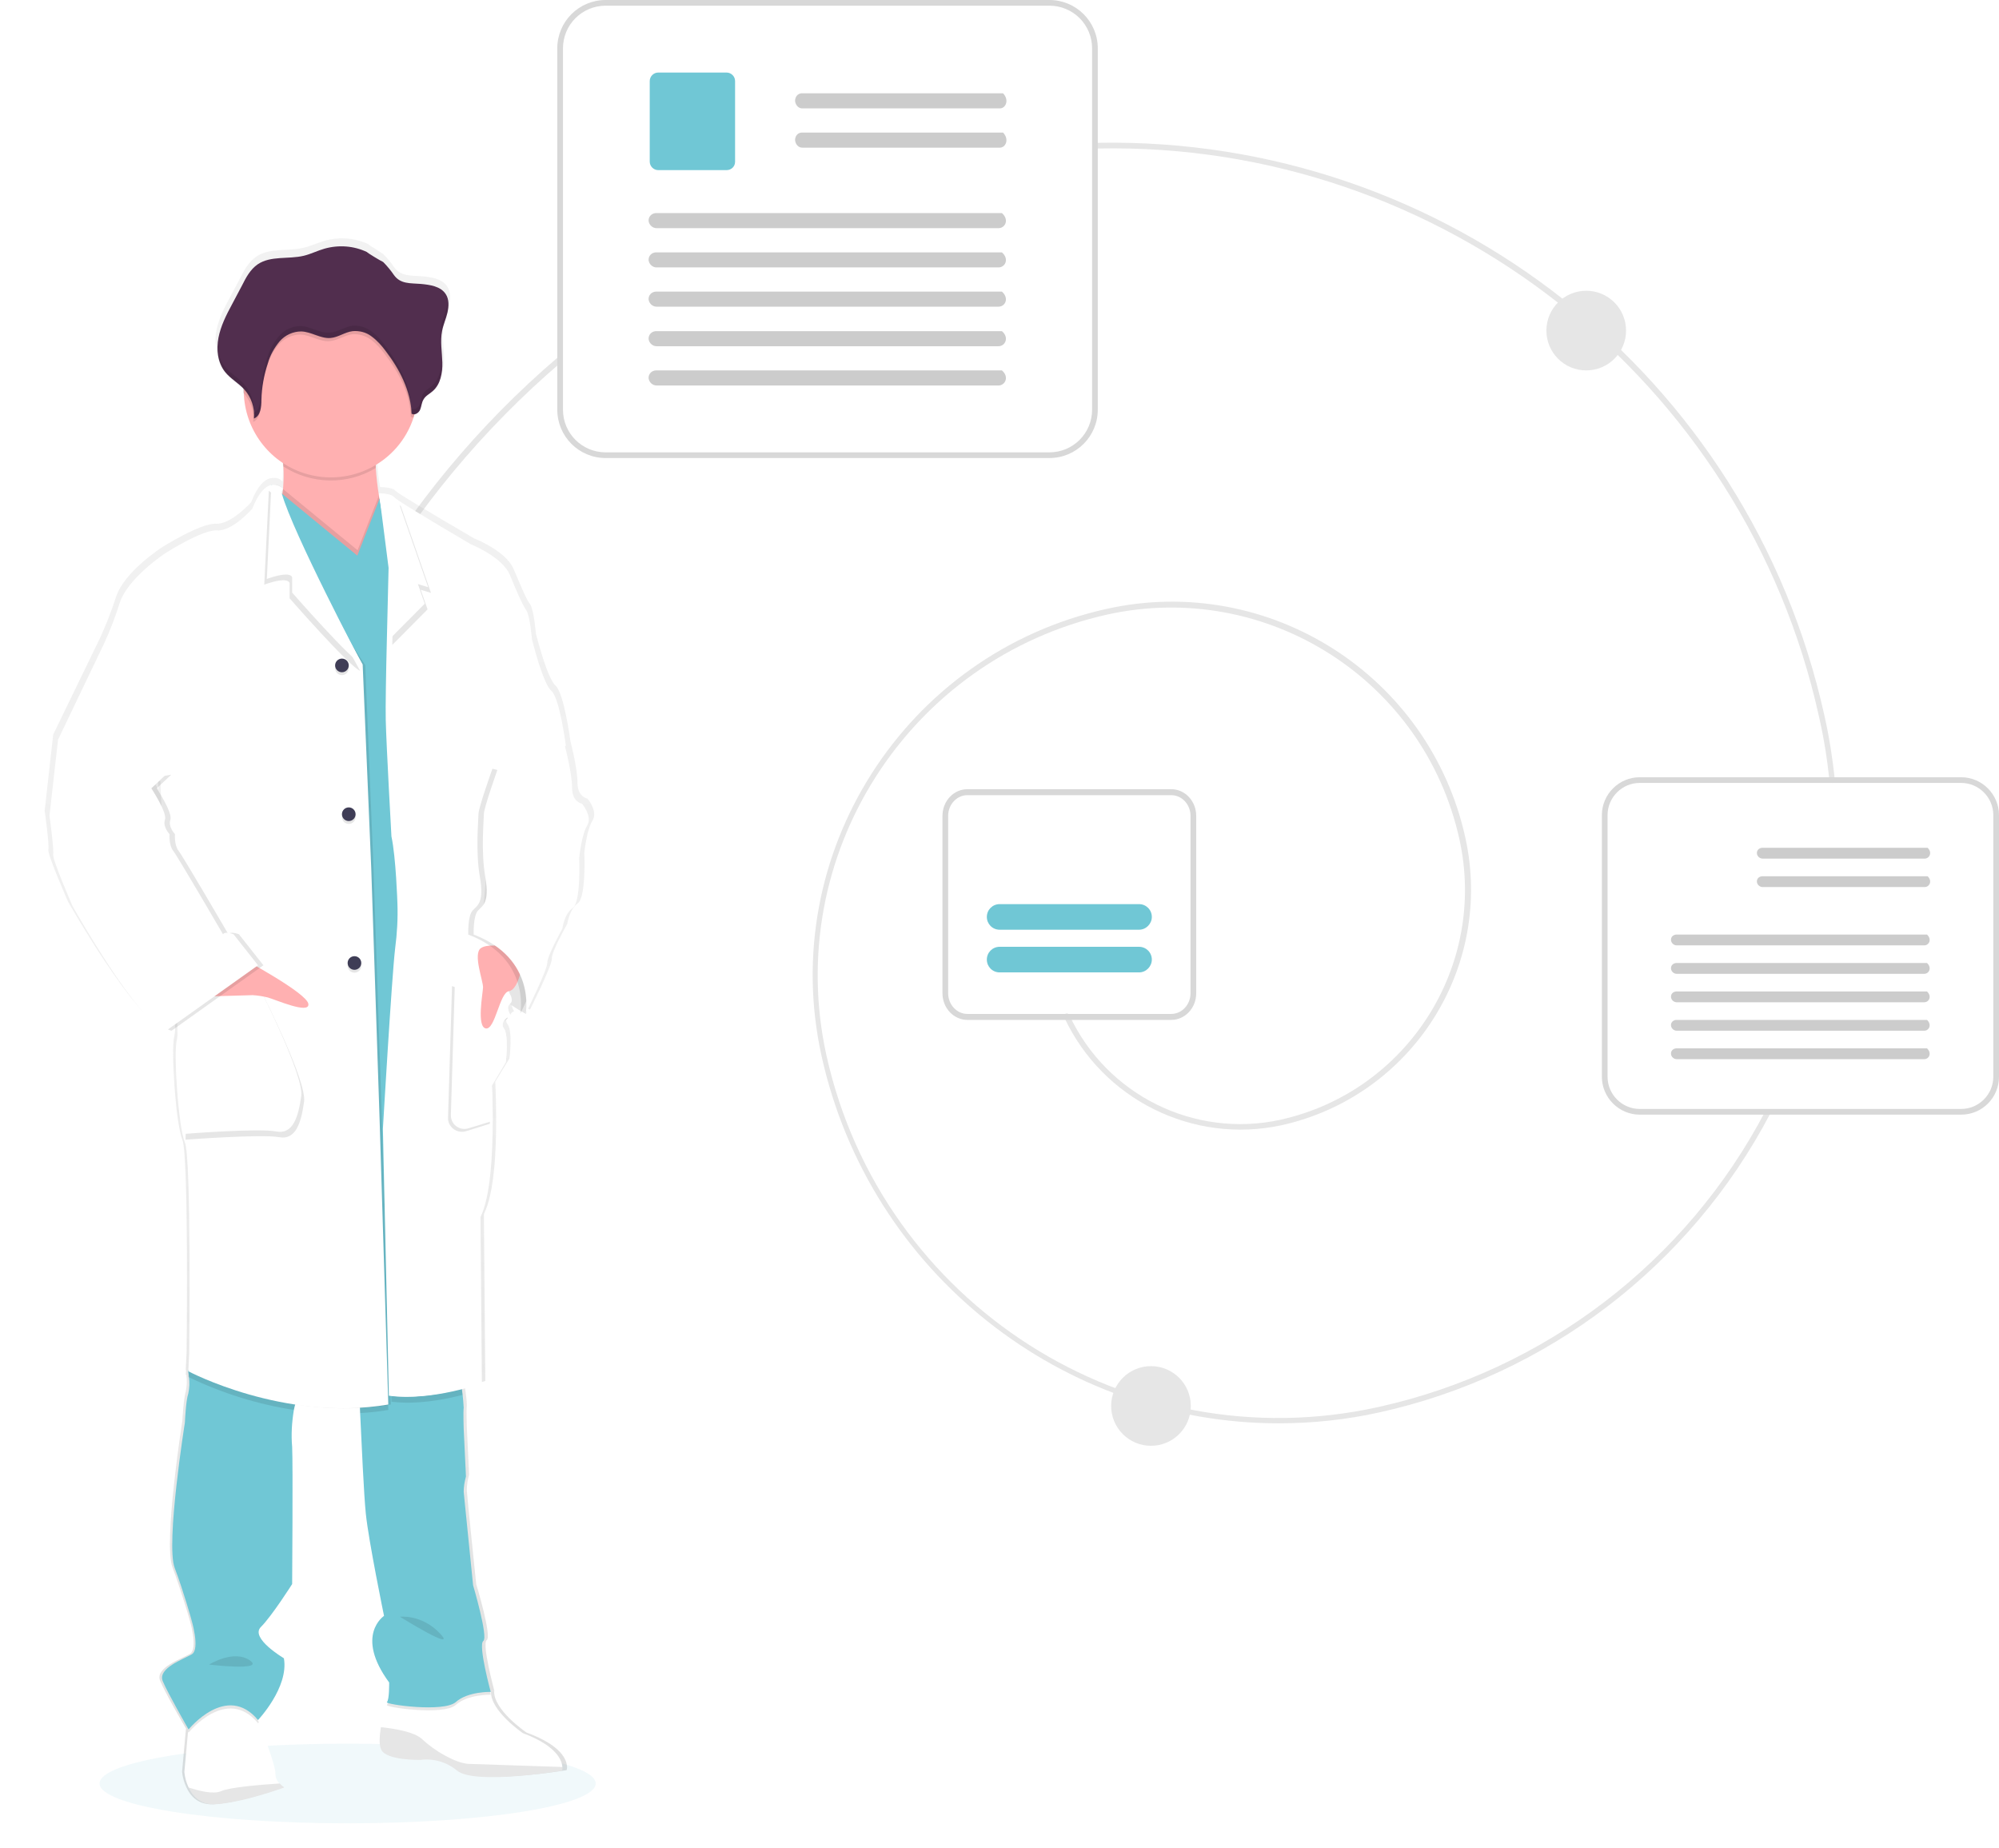 <svg xmlns="http://www.w3.org/2000/svg" xmlns:xlink="http://www.w3.org/1999/xlink" id="Livello_1" x="0px" y="0px" viewBox="0 0 702.7 649.5" style="enable-background:new 0 0 702.7 649.5;" xml:space="preserve"><style type="text/css">	.st0{fill:#E6E6E6;}	.st1{fill:#D8D8D8;}	.st2{fill:#CCCCCC;}	.st3{fill:#70C7D5;}	.st4{opacity:0.1;fill:#70C7D5;enable-background:new    ;}	.st5{fill:url(#SVGID_1_);}	.st6{fill:#FFFFFF;}	.st7{opacity:0.1;enable-background:new    ;}	.st8{fill:#FFB0B1;}	.st9{fill:#3F3D56;}	.st10{fill:#512E4E;}	.st11{opacity:0.1;}</style><path class="st0" d="M449.5,500.3c-75.5,0-143.7-52.4-160.7-129.1c-15.7-71,29.3-141.5,100.3-157.2c57-12.6,113.4,23.4,126,80.4  c0,0,0,0,0,0c10.1,45.7-18.8,90.9-64.5,101.1c-31.2,6.8-63-9-76.5-37.9c-0.2-0.5,0-1.1,0.5-1.3c0.5-0.2,1.1,0,1.3,0.5c0,0,0,0,0,0  c13.1,28.1,43.9,43.4,74.2,36.8c44.6-9.9,72.8-54.1,62.9-98.7c-12.4-55.9-67.7-91.2-123.7-78.9c-70,15.6-114.2,84.8-98.8,154.9  c19.4,87.5,106.3,143,193.9,123.7c58.5-12.9,108.4-51,136.2-104.1c0.3-0.5,0.9-0.7,1.3-0.4c0.5,0.3,0.7,0.9,0.4,1.3c0,0,0,0,0,0  c-28.1,53.6-78.5,92.1-137.6,105.1C473.4,499,461.4,500.3,449.5,500.3z"></path><path class="st0" d="M644.1,275.2c-0.5,0-0.9-0.4-1-0.9c-0.8-7.6-2-15.1-3.7-22.5C613.3,133.7,506.7,49.7,385.9,52.2  c-0.6,0-1-0.4-1-1c0-0.6,0.4-1,1-1c122.2-2.3,229,81.9,255.4,201.2c1.7,7.5,2.9,15.1,3.7,22.7c0.1,0.5-0.3,1-0.9,1.1h0  C644.1,275.2,644.1,275.2,644.1,275.2z"></path><path class="st0" d="M197.5,125.7c-0.4-0.4-1-0.5-1.4-0.1c-56.2,48-92.9,113-106.4,183.1c0.7-0.3,1.4-0.4,2.1-0.3  c13.5-69.4,50-133.7,105.6-181.2c0,0,0,0,0,0C197.8,126.8,197.9,126.1,197.5,125.7z"></path><path class="st1" d="M368.9,161h-156c-9.4,0-17-7.6-17-17V17c0-9.4,7.6-17,17-17h156c9.4,0,17,7.6,17,17v127  C385.9,153.4,378.3,161,368.9,161z M212.9,2c-8.3,0-15,6.7-15,15v127c0,8.3,6.7,15,15,15h156c8.3,0,15-6.7,15-15V17  c0-8.3-6.7-15-15-15H212.9z"></path><path id="b42f7784-d7aa-4130-a713-c57f7e285794-5143" class="st2" d="M351.5,38.1H282c-1.3,0-2.3-1.1-2.5-2.5  c-0.1-1.5,0.9-2.7,2.2-2.8c0,0,0.1,0,0.1,0h70.8C354.9,35.2,353.5,38.1,351.5,38.1L351.5,38.1z"></path><path id="fef78de7-8139-4292-a735-dfc1826a946d-5144" class="st2" d="M351.5,51.9H282c-1.3,0-2.3-1.1-2.5-2.5  c-0.1-1.5,0.9-2.7,2.2-2.8c0,0,0.1,0,0.1,0h70.8C354.9,49,353.5,51.9,351.5,51.9L351.5,51.9z"></path><path id="bc3a1040-a005-4464-8914-0d26e9886da7-5145" class="st3" d="M255.4,59.8h-24c-1.6,0-3-1.3-3-3V28.5c0-1.6,1.3-3,3-3h24  c1.6,0,3,1.3,3,3v28.4C258.4,58.5,257.1,59.8,255.4,59.8z"></path><path id="ef5725be-974e-4818-8827-9633ad97864d-5146" class="st2" d="M351,80.2H230.8c-1.4,0-2.6-1.1-2.8-2.5  c-0.1-1.5,1-2.7,2.5-2.8c0,0,0.1,0,0.1,0h121.6C354.9,77.3,353.3,80.2,351,80.2L351,80.2z"></path><path id="b6ceb078-02d4-45e5-a259-b4aa725e8656-5147" class="st2" d="M351,94H230.8c-1.4,0-2.6-1.1-2.8-2.5c-0.1-1.5,1-2.7,2.5-2.8  c0,0,0.1,0,0.1,0h121.6C354.9,91.1,353.3,94,351,94L351,94z"></path><path id="b70683a0-764f-4858-8fd1-ac4cf933a79b-5148" class="st2" d="M351,107.8H230.8c-1.4,0-2.6-1.1-2.8-2.5  c-0.1-1.5,1-2.7,2.5-2.8c0,0,0.1,0,0.1,0h121.6C354.9,104.9,353.3,107.8,351,107.8L351,107.8z"></path><path id="ff94e3a1-018f-4284-9dff-97f10413b838-5149" class="st2" d="M351,121.7H230.8c-1.4,0-2.6-1.1-2.8-2.5  c-0.1-1.5,1-2.7,2.5-2.8c0,0,0.1,0,0.1,0h121.6C354.9,118.7,353.3,121.7,351,121.7L351,121.7z"></path><path id="a482e522-b4bb-4a24-a9c3-635a0ec9eabe-5150" class="st2" d="M351,135.5H230.8c-1.4,0-2.6-1.1-2.8-2.5  c-0.1-1.5,1-2.7,2.5-2.8c0,0,0.1,0,0.1,0h121.6C354.9,132.5,353.3,135.5,351,135.5L351,135.5z"></path><path class="st1" d="M689.4,391.8h-113c-7.3,0-13.3-6-13.3-13.3v-92c0-7.3,6-13.3,13.3-13.3h113c7.3,0,13.3,6,13.3,13.3v92  C702.7,385.8,696.8,391.8,689.4,391.8z M576.4,275.2c-6.2,0-11.3,5.1-11.3,11.3v92c0,6.2,5.1,11.3,11.3,11.3h113  c6.2,0,11.3-5.1,11.3-11.3v-92c0-6.2-5.1-11.3-11.3-11.3L576.4,275.2z"></path><path id="e7b4c438-63a5-4348-a2ea-6daf9e8a2e2f-5151" class="st2" d="M676.6,301.8h-57c-1,0-1.9-0.8-2-1.8c-0.1-1.1,0.7-1.9,1.8-2  c0,0,0.1,0,0.1,0h58.1C679.4,299.7,678.2,301.8,676.6,301.8L676.6,301.8z"></path><path id="a00103cd-61d1-44c3-b135-68efb90ff9bc-5152" class="st2" d="M676.6,311.8h-57c-1,0-1.9-0.8-2-1.8c-0.1-1.1,0.7-1.9,1.8-2  c0,0,0.1,0,0.1,0h58.1C679.4,309.7,678.2,311.8,676.6,311.8L676.6,311.8z"></path><path id="f5a14ccf-41cd-4d0f-84ee-cd82fbc8c163-5154" class="st2" d="M676.4,332.3h-87c-1,0-1.9-0.8-2-1.8c-0.1-1.1,0.7-1.9,1.8-2  c0,0,0.1,0,0.1,0h88.1C679.2,330.2,678.1,332.3,676.4,332.3L676.4,332.3z"></path><path id="a4da95c7-64c3-4299-a88e-05bfbb3353e0-5155" class="st2" d="M676.4,342.3h-87c-1,0-1.9-0.8-2-1.8c-0.1-1.1,0.7-1.9,1.8-2  c0,0,0.1,0,0.1,0h88.1C679.2,340.2,678.1,342.3,676.4,342.3L676.4,342.3z"></path><path id="af1ad797-b30d-429c-a4be-fed0ef064171-5156" class="st2" d="M676.4,352.3h-87c-1,0-1.9-0.8-2-1.8c-0.1-1.1,0.7-1.9,1.8-2  c0,0,0.1,0,0.1,0h88.1C679.2,350.2,678.1,352.3,676.4,352.3L676.4,352.3z"></path><path id="b13c38b9-0b26-4a00-b050-dd9bdfa2db99-5157" class="st2" d="M676.4,362.3h-87c-1,0-1.9-0.8-2-1.8c-0.1-1.1,0.7-1.9,1.8-2  c0,0,0.1,0,0.1,0h88.1C679.2,360.2,678.1,362.3,676.4,362.3L676.4,362.3z"></path><path id="ed4b3cd1-8212-4136-9638-47564b0bc4c1-5158" class="st2" d="M676.4,372.3h-87c-1,0-1.9-0.8-2-1.8c-0.1-1.1,0.7-1.9,1.8-2  c0,0,0.1,0,0.1,0h88.1C679.2,370.2,678.1,372.3,676.4,372.3L676.4,372.3z"></path><path class="st1" d="M411.7,358.5h-71.6c-4.9,0-8.8-4.2-8.8-9.4v-62.3c0-5.2,3.9-9.4,8.8-9.4h71.6c4.9,0,8.8,4.2,8.8,9.4v62.3  C420.5,354.3,416.6,358.5,411.7,358.5z M340.1,279.5c-3.8,0-6.8,3.3-6.8,7.3v62.3c0,4,3,7.3,6.8,7.3h71.6c3.8,0,6.8-3.3,6.8-7.3  v-62.3c0-4-3-7.3-6.8-7.3H340.1z"></path><path class="st3" d="M400.4,326.8h-49c-2.5,0-4.5-2-4.5-4.5s2-4.5,4.5-4.5h49c2.5,0,4.5,2,4.5,4.5  C404.9,324.7,402.9,326.8,400.4,326.8z"></path><path class="st3" d="M400.4,341.8h-49c-2.5,0-4.5-2-4.5-4.5s2-4.5,4.5-4.5h49c2.5,0,4.5,2,4.5,4.5  C404.9,339.7,402.9,341.8,400.4,341.8z"></path><circle class="st0" cx="112.6" cy="239.2" r="14"></circle><circle class="st0" cx="557.6" cy="116.2" r="14"></circle><circle class="st0" cx="404.6" cy="494.2" r="14"></circle><g>	<ellipse class="st4" cx="122.2" cy="626.9" rx="87.2" ry="14"></ellipse>			<linearGradient id="SVGID_1_" gradientUnits="userSpaceOnUse" x1="159.561" y1="-42.954" x2="159.561" y2="507.515" gradientTransform="matrix(1 0 0 -1 -47.24 591.26)">		<stop offset="0" style="stop-color:#808080;stop-opacity:0.25"></stop>		<stop offset="0.54" style="stop-color:#808080;stop-opacity:0.12"></stop>		<stop offset="1" style="stop-color:#808080;stop-opacity:0.1"></stop>	</linearGradient>	<path class="st5" d="M206.5,280.7c0,0-3.5-0.5-3.5-5.6c0-5.1-2.5-14.7-2.5-14.7l0,0c0,0-2.2-16.7-5.2-19.4   c-3-2.6-6.9-18.2-6.9-18.2s-0.7-8.4-2-10.3c-1.4-1.8-3.2-6.3-5.9-12.6c-2.7-6.3-13.9-10.7-13.9-10.7s-20.3-11.8-26.1-15.6l0,0   c-0.5-0.3-1-0.7-1.5-1.1c-1-1.3-5.4-1.3-5.4-1.3c-0.5-2.9-0.9-6.2-1-9.2c0-0.3,0-0.6,0-1c6.4-3.8,11.2-9.8,13.6-16.8   c0.1-0.3,0.2-0.7,0.3-1c0.8-0.3,1.4-0.8,1.7-1.6c0.5-1.2,0.5-2.5,1.2-3.6c0.8-1.3,2.2-2,3.3-2.9c2.8-2.4,3.6-6.5,3.4-10.2   c-0.1-3-0.6-6-0.4-9l0.1-0.8c0.1-0.4,0.1-0.9,0.2-1.3c0.4-2.2,1.4-4.3,1.9-6.5c0.5-2.2,0.6-4.7-0.7-6.6c-1.8-2.8-5.7-3.3-9-3.6   c-3.8-0.3-7.2,0.1-9.6-3.1c-1.1-1.7-2.4-3.2-3.8-4.6c-0.5-0.5-5.4-3.4-5.4-3.6c-4.7-2.2-10.1-2.6-15.2-1.2   c-2.5,0.7-4.9,1.9-7.5,2.5c-5.5,1.3-11.9-0.1-16.6,3.1c-2.6,1.8-4.2,4.6-5.6,7.4c-1.2,2.3-2.4,4.6-3.6,6.8c-2,3.7-4,7.6-4.8,11.7   c-0.2,0.9-0.3,1.8-0.3,2.7l0,0v0c0,0.3,0,0.7,0,1v0.4c0,0.3,0,0.6,0.1,0.9c0.1,0.3,0,0.4,0.1,0.6c0,0.2,0.1,0.6,0.1,0.9   c0.1,0.3,0.2,0.8,0.3,1.2c0,0.2,0.1,0.3,0.2,0.5c0.1,0.3,0.2,0.6,0.3,0.9c0.1,0.2,0.1,0.3,0.2,0.5c0.1,0.3,0.3,0.6,0.5,0.9   c0.1,0.1,0.1,0.2,0.2,0.4c0.2,0.4,0.5,0.8,0.8,1.2c1.9,2.4,4.7,3.9,6.8,6.1c0,0.1,0,0.2,0,0.3c0,0.3,0,0.5,0,0.7   c0.2,10.1,5.4,19.5,13.9,25c0,0.3,0,0.7,0.1,1c0.2,2.7,0.1,5.3-0.1,8c-0.7-0.9-1.8-1.4-3-1.3c-0.4,0-0.8,0-1.1,0.1L95,168l0,0v0.1   c-2,0.5-4.4,2.5-6.7,8.4c0,0-7,7.9-12.4,7.6s-19,8.3-19,8.3s-13.3,8.6-16.1,17.4c-1.6,5-3.5,9.8-5.7,14.6l-16.4,33.8l0,0l-3,26.8   c0,0,1.7,11.9,1.3,13.7c-0.3,1.8,6.9,18.2,6.9,18.2s23.8,41.9,33.6,44l0.7-0.5c0.4,0.2,0.9,0.4,1.3,0.5l2-1.4   c0.1,1.6,0.1,3.2-0.2,4.7c-1.3,4.1,0.5,31.1,2.8,36.4c2.3,5.3,1.5,74.6,1.5,74.6l-0.3,6.1c0,0,0,0.2,0.1,0.5l-0.1,1.4l0.2,0.1   c0.3,1.9,0.2,3.9-0.2,5.8c-0.8,2.7-1.2,10.3-1.2,10.3s-6.7,42.8-3.5,51.4c3.2,8.6,5.9,18,5.9,18s3.4,10.7,0.2,12.6   c-3.2,1.8-12.3,4.9-10.4,9.4c1.7,4.1,8.1,15.2,9.1,16.8l-0.1,0.8L64,622.8c0.2,1.9,0.7,3.7,1.5,5.4c1.4,3.1,4.2,6.3,9.6,6   c0.9-0.1,1.9-0.2,2.9-0.3c9.7-1.3,21.7-5.7,21.7-5.7c-0.6-0.4-1.2-0.9-1.7-1.4l0,0c-1-0.9-1.5-2.2-1.5-3.6c0.1-2.6-4.7-15-5.9-18   c-0.2-0.4-0.3-0.7-0.3-0.7s11.1-11.6,9.2-21.8c0,0-12.3-7.2-8.2-11.1c4-3.9,11.2-15.2,11.2-15.2s0.3-42.2,0-48.5   c-0.3-4.4-0.1-8.8,0.6-13.1c0.1-0.7,0.3-1.3,0.5-1.9c5.6,0.8,11.2,1.3,16.9,1.3c2.1,0,4.2,0,6.3-0.1c0,0.6,0,1.2,0.1,1.9   c0.5,10.4,1.3,28.8,2,35.6c1,9.8,6.5,36.1,6.5,36.1s-10.6,6.8,1.8,23.5c0,0,0,6.1-0.8,6.9l0,0c-0.9,2.9-1.6,5.8-2.1,8.7   c-0.5,3.1-0.7,6.3,0.1,8c2,4,14.1,3.6,14.1,3.6l0,0l0.3-0.1c4.6-0.5,9.2,0.9,12.8,3.9c4.6,3.7,22,2.1,31.4,0.9   c3.7-0.5,6.2-0.9,6.2-0.9c0.1-0.4,0.2-0.9,0.1-1.3l0,0c-0.1-2.3-1.9-7.4-14.2-11.9c0,0-11.6-7.8-11.4-14.6h-0.2h-1.3   c1-0.1,1.6,0,1.6,0s-4.5-16.6-2.7-17.9c1.9-1.3-3.7-19.7-3.7-19.7s-3.2-30.8-3.3-32.9c0-1.9,0.3-3.7,0.8-5.5l-0.8-16.9   c0,0-0.2-5.6,0-7.4c0-1.6-0.2-3.2-0.4-4.7c-0.1-0.6-0.2-1.3-0.3-1.9c4.3-1.1,7.2-2.1,7.2-2.1l-0.5-58.7c3.7-7.2,4.4-22.9,4.3-34   c0-7.2-0.3-12.5-0.3-12.5l5-8.2c0,0,1.2-9.8-0.7-12c-0.8-1-0.4-2,0.2-2.8c0.3-0.3,0.7-0.5,1.1-0.8c0,0-0.1-0.1-0.1-0.2   c0.4-0.3,0.7-0.6,1.1-0.8c0,0-1.8-2.8-0.2-3.9c1.5,1,2.8,1.8,3.9,2.4c-0.1,0.7-0.1,1-0.1,1l0.4-0.9c1,0.6,1.6,0.9,1.6,0.9   s7.9-15.7,7.7-18c-0.2-2.3,5.4-12.1,5.4-12.1s0.7-5.1,3.7-7.3c3-2.1,2.3-17.7,2.3-17.7s0.8-8.1,2.9-11.4   C210.3,285.1,206.5,280.7,206.5,280.7z M55.5,273.8l0.2,3.7c-0.9-1.4-1.5-2.5-1.5-2.5L55.5,273.8z"></path>	<path class="st6" d="M186.8,348.2l-1.9,8.2c0,0-15.5-7.9-18.3-17.9c-2.8-10,4.7-13.8,4.7-13.8l14.4,6.1L186.8,348.2z"></path>	<path class="st7" d="M186.8,348.2l-1.9,8.2c0,0-15.5-7.9-18.3-17.9c-2.8-10,4.7-13.8,4.7-13.8l14.4,6.1L186.8,348.2z"></path>	<path class="st6" d="M99.9,628.3c0,0-14.3,5.3-24.2,5.9c-5.2,0.3-8-2.9-9.4-5.9c-0.8-1.7-1.3-3.5-1.5-5.4l1.3-14.2l0.7-7.6   l20.9-5.4l3,9.1l0.3,0.7c1.2,3,6,15.3,5.8,17.9c0,1.3,0.5,2.6,1.5,3.5C98.8,627.4,99.3,627.9,99.9,628.3z"></path>	<path class="st6" d="M197.7,621.1c0,0.4,0,0.9-0.1,1.3c0,0-30.6,5.1-36.9,0c-3.6-3-8.2-4.4-12.9-3.8c0,0-11.8,0.3-13.8-3.6   c-0.8-1.6-0.6-4.8-0.1-7.9c0.5-2.9,1.2-5.8,2.1-8.7l0.5-0.4l2.8-2.3l33-1h0.3c-0.2,6.7,11.2,14.5,11.2,14.5   C195.8,613.7,197.5,618.8,197.7,621.1z"></path>	<path class="st7" d="M197.7,621.1c0,0.4,0,0.9-0.1,1.3c0,0-30.6,5.1-36.9,0c-3.6-3-8.2-4.4-12.9-3.8c0,0-11.9,0.3-13.8-3.6   c-0.8-1.6-0.6-4.8-0.1-7.9c4.6,0.5,11.8,1.6,14.6,4.3c4.3,4.1,11.5,8.2,16,8.6C167.9,620.1,188.7,620.8,197.7,621.1z"></path>	<path class="st7" d="M99.9,628.3c0,0-14.3,5.3-24.2,5.9c-5.2,0.3-8-2.9-9.4-5.9c3.6,1.2,8.7,2.5,11.4,1.3   c3.1-1.4,14.3-2.3,20.6-2.7C98.8,627.4,99.3,627.9,99.9,628.3z"></path>	<path class="st8" d="M121.2,204.4c-11.8-4.6-27-19.8-23.2-26.8c0.8-1.8,1.3-3.7,1.5-5.7c0.2-2.7,0.3-5.4,0.1-8.1   c-0.3-4.4-0.8-8.8-1.6-13.1c0,0,36.9,0.8,34.7,6.3c-0.6,1.6-0.7,4.4-0.6,7.5c0.2,3.1,0.6,6.6,1.1,9.6c0.6,4.1,1.3,7.2,1.3,7.2   s-2.3,3.2-3.6,3.3C129.6,184.6,138.1,210.9,121.2,204.4z"></path>	<path class="st7" d="M91,605.4l-0.3,0.3c-11-13.3-24.4,3.3-24.4,3.3l-0.2-0.3l0.7-7.6l20.9-5.4l3,9.1L91,605.4z"></path>	<path class="st7" d="M172.5,595.7c0,0-8.1-0.2-12.3,3.6c-4.3,3.8-25,0.8-24.2,0c0.3-0.4,0.4-0.9,0.5-1.4l2.8-2.3l33-1   C172.4,595.3,172.5,595.7,172.5,595.7z"></path>	<path class="st3" d="M104.7,491c-0.6,1.5-1.1,3-1.4,4.6c-0.7,4.3-1,8.7-0.6,13c0.3,6.3,0,48.2,0,48.2s-7.1,11.2-11,15.1   c-3.9,3.9,8.1,11,8.1,11c1.8,10.2-9.1,21.7-9.1,21.7c-11-13.3-24.4,3.3-24.4,3.3s-7.2-12.5-9.1-17c-1.8-4.5,7.1-7.6,10.2-9.4   c3.1-1.8-0.2-12.5-0.2-12.5s-2.6-9.4-5.8-17.9S65,500,65,500s0.3-7.6,1.2-10.2c0.4-1.9,0.5-3.9,0.2-5.8c-0.1-0.7-0.1-1.2-0.2-1.6   c0-0.4-0.1-0.5-0.1-0.5l0.1-0.2l4.5-8.3C70.8,473.3,106.8,485.8,104.7,491z"></path>	<path class="st3" d="M172.5,594.7c0,0-8.1-0.2-12.3,3.6c-4.3,3.7-25,0.8-24.2,0c0.9-0.8,0.8-6.9,0.8-6.9   C124.6,574.8,135,568,135,568s-5.4-26.2-6.4-35.9c-0.7-6.8-1.5-25-2-35.4c-0.2-4.5-0.3-7.6-0.3-7.6l9.9-2l1.3-0.3l24-4.8   c0,0,0.7,4.5,1.1,8.1c0.2,1.6,0.3,3.1,0.4,4.7c-0.2,1.8,0,7.4,0,7.4l0.8,16.8c-0.5,1.8-0.8,3.6-0.8,5.4c0.2,2.1,3.3,32.8,3.3,32.8   s5.4,18.3,3.6,19.6C168,578.2,172.5,594.7,172.5,594.7z"></path>	<path class="st7" d="M132.7,157c-0.6,1.6-0.7,4.4-0.6,7.5c-10.1,6.1-22.7,5.8-32.6-0.6c-0.3-4.4-0.8-8.8-1.6-13.1   C97.9,150.7,134.8,151.5,132.7,157z"></path>	<path class="st8" d="M146.9,137.2c0,3.2-0.5,6.4-1.5,9.5c-5.2,16.1-22.5,24.8-38.6,19.6c-12.3-4-20.8-15.4-21.1-28.4   c0-0.3,0-0.5,0-0.7c-0.3-16.9,13.2-30.8,30.1-31.1c16.9-0.3,30.8,13.2,31.1,30.1C146.9,136.5,146.9,136.8,146.9,137.2L146.9,137.2z   "></path>	<path class="st7" d="M121.2,204.4c-11.8-4.6-27-19.8-23.2-26.8c0.8-1.8,1.3-3.7,1.5-5.7l16.2,13.3l10,8.2l7.6-19.4   c0.6,4.1,1.3,7.2,1.3,7.2s-2.3,3.2-3.6,3.3C129.6,184.6,138.1,210.9,121.2,204.4z"></path>	<polygon class="st3" points="163,263.1 149.5,489.9 131.8,491 86.3,359.5 93.7,203.4 95.3,170.4 115.6,187.1 125.6,195.3    133.4,175.4 148,188  "></polygon>	<path class="st7" d="M104.7,491c-0.6,1.5-1.1,3-1.4,4.6c-12.8-2-25.3-5.9-36.9-11.5l-0.2-0.1l0.1-1.4l0-0.8l4.5-8.3   C70.8,473.4,106.8,485.8,104.7,491z"></path>	<path class="st7" d="M136.5,495.6c-3.3,0.6-6.6,0.9-9.9,1.1c-0.2-4.5-0.3-7.6-0.3-7.6l9.9-2L136.5,495.6z"></path>	<path class="st7" d="M162.6,490.3c-6.4,1.7-16.2,3.5-25,2.4l-0.1-5.7l24-4.8C161.5,482.1,162.1,486.6,162.6,490.3z"></path>	<path class="st7" d="M137.4,493.7c-36.7,6.3-70.3-11.7-70.3-11.7l0.3-6.1c0,0,0.8-69-1.5-74.3c-2.3-5.3-4.1-32.1-2.8-36.2   c1.3-4.1-4.8-65.8-4.8-65.8l-1-25l-36-14.6l16.1-33.6c2.2-4.7,4-9.5,5.6-14.5c2.8-8.7,15.8-17.3,15.8-17.3s13.3-8.6,18.6-8.2   c5.3,0.3,12.2-7.6,12.2-7.6c5.1-13,9.7-7.1,9.7-7.1c0,0.6,0,0-0.3,1.9c-1.8,14.3,28.9,59.4,29.4,60.2l0,0l2.9,71.3l3,90.2   L137.4,493.7z"></path>	<path class="st6" d="M136.5,493.7C99.8,499.9,66.2,482,66.2,482l0.3-6.1c0,0,0.8-69-1.5-74.3c-2.3-5.3-4.1-32.1-2.8-36.2   c1.3-4.1-4.8-65.8-4.8-65.8l-1-25l-36-14.6l16.1-33.6c2.2-4.7,4-9.5,5.6-14.5c2.8-8.7,15.8-17.3,15.8-17.3s13.3-8.6,18.6-8.2   c5.3,0.3,12.2-7.6,12.2-7.6c5.1-13,10.7-7.1,10.7-7.1c0,0.6-0.5,0.9-0.3,1.9c3.9,13.8,27.9,59.4,28.4,60.2l0,0l3,71.3l3,90.2   L136.5,493.7z"></path>	<path class="st7" d="M126.6,235.8c-3.9-1.6-24.8-25.5-24.8-25.5v-5.4c-0.8-1.8-5.3-0.7-8.9,0.6l1.6-33l1.8,1.5   C100.1,187.7,126.1,235,126.6,235.8z"></path>	<path class="st6" d="M127.6,233.8c-4-1.6-24.9-25.5-24.9-25.5v-5.4c-0.8-1.8-5.3-0.7-8.9,0.6l1.6-33l1.8,1.5   C101.1,185.7,127.1,233,127.6,233.8z"></path>	<path class="st7" d="M67.2,352.8c0.5,0,25.5-2.6,25.5-2.6s15.1,29.8,14.2,37c-1,7.2-2.8,13.7-8.9,12.5c-6.1-1.1-32.8,0.9-32.8,0.9   L67.2,352.8z"></path>	<path class="st6" d="M66.2,350.8c0.5,0,25.5-2.6,25.5-2.6s15.1,29.8,14.2,37c-1,7.2-2.8,13.7-8.9,12.5s-32.8,0.9-32.8,0.9   L66.2,350.8z"></path>	<path class="st8" d="M85,336.8c0,0,23,12.3,23.4,16.1c0.5,3.8-11.7-1.6-14.3-2.3c-1.7-0.4-3.5-0.7-5.3-0.8l-17.5,0.5L85,336.8z"></path>	<circle class="st7" cx="120.2" cy="234.9" r="2.4"></circle>	<circle class="st9" cx="120.2" cy="233.9" r="2.4"></circle>	<circle class="st7" cx="124.6" cy="339.5" r="2.4"></circle>	<circle class="st9" cx="124.6" cy="338.5" r="2.4"></circle>	<circle class="st7" cx="122.6" cy="287.2" r="2.4"></circle>	<circle class="st9" cx="122.6" cy="286.2" r="2.4"></circle>	<path class="st6" d="M178.3,349.3c0,0,1.6,2.5,0,3.6s0.2,3.9,0.2,3.9s-4.1,2.4-2.3,4.6c1.8,2.2,0.7,11.9,0.7,11.9l-4.9,8.2   c0,0,0.3,5.3,0.3,12.4c0,11.1-0.7,26.7-4.3,33.9l0.5,58.4c0,0-17.3,6.3-31.8,4.4l-2.1-93.8c0,0,3.1-53.2,4.3-63.4   c0.7-5.3,1-10.6,0.8-16c0,0-0.5-16-2.1-23.4c0,0-1.8-32.1-2-41c-0.1-4.2,0.1-16.6,0.4-28.4c0.3-12.9,0.6-25,0.6-25l-3.3-25.8   c0,0,3.3-0.3,4.2,1c0.4,0.4,0.9,0.8,1.4,1.1l0,0c5.6,3.8,25.5,15.5,25.5,15.5s11,4.4,13.7,10.7s4.5,10.7,5.8,12.5s2,10.2,2,10.2   s3.8,15.5,6.8,18.1c3,2.6,5.1,19.3,5.1,19.3l-26.2,20.6c0,0-2.3,34.2-2.8,35.6C168.2,319.7,178.3,349.3,178.3,349.3z"></path>	<path class="st6" d="M179.2,349.3c0,0,1.6,2.5,0,3.6s0.2,3.9,0.2,3.9s-4.1,2.4-2.3,4.6c1.8,2.2,0.7,11.9,0.7,11.9l-4.9,8.2   c0,0,0.3,5.3,0.3,12.4c0,11.1-0.7,26.7-4.3,33.9l0.5,58.4c0,0-17.3,6.3-31.8,4.4l-2.1-93.8c0,0,3.1-53.2,4.3-63.4   c0.7-5.3,0.9-10.6,0.8-16c0,0-0.5-16-2.1-23.4c0,0-1.8-32.1-2-41c-0.1-4.2,0.2-16.6,0.4-28.4c0.3-12.9,0.6-25,0.6-25l-4.3-26.2   c0,0,4.3,0,5.3,1.3c0.4,0.4,0.9,0.8,1.4,1.1l0,0c5.6,3.8,25.6,15.5,25.6,15.5s11,4.4,13.7,10.7c2.6,6.3,4.5,10.7,5.8,12.5   s2,10.2,2,10.2s3.8,15.5,6.8,18.1c3,2.6,5.1,19.3,5.1,19.3l-26.2,20.6c0,0-2.3,34.2-2.8,35.6S179.2,349.3,179.2,349.3z"></path>	<path class="st7" d="M147.9,207.3l2.4,6.9l-12.4,12.5c0.3-12.9,0.6-25,0.6-25l-4.3-26.2c0,0,4.3,0,5.3,1.3c0.4,0.4,0.9,0.8,1.4,1.1   l0,0l10.6,30.5L147.9,207.3z"></path>	<path class="st6" d="M146.9,205.3l2.4,6.9l-12.4,12.5c0.3-12.9,0.6-25,0.6-25l-4.3-26.2c0,0,4.3,0,5.3,1.3c0.4,0.4,0.9,0.8,1.4,1.1   l0,0l10.6,30.5L146.9,205.3z"></path>	<path class="st7" d="M146.9,137.2c0,3.2-0.5,6.4-1.5,9.5c-0.3,0.1-0.7,0-1-0.2c-0.2-8.1-4.2-15.6-9.1-22c-1.4-1.9-3-3.7-4.9-5.1   c-1.9-1.4-4.3-2.1-6.7-1.9c-2.7,0.4-5.1,2.2-7.8,2.4c-3.6,0.3-6.8-2.2-10.3-2.3c-2.9,0-5.7,1.3-7.6,3.5c-1.9,2.2-3.3,4.8-4.1,7.6   c-1.4,4.2-2.2,8.6-2.3,13c0,2.5-0.3,5.6-2.6,6.6c0.4-3.7-0.9-7.4-3.4-10.2l-0.1-0.1c0-0.3,0-0.5,0-0.7   c-0.3-16.9,13.2-30.8,30.1-31.1s30.8,13.2,31.1,30.1C146.9,136.5,146.9,136.8,146.9,137.2L146.9,137.2z"></path>	<path class="st10" d="M129,88.6c-4.6-2.2-9.9-2.6-14.9-1.2c-2.5,0.7-4.8,1.9-7.3,2.5c-5.4,1.3-11.6-0.1-16.2,3   c-2.6,1.8-4.1,4.6-5.5,7.4l-3.6,6.8c-2,3.7-3.9,7.5-4.7,11.6c-0.8,4.1-0.3,8.7,2.3,12c1.9,2.4,4.7,3.9,6.8,6.2   c2.5,2.8,3.7,6.5,3.4,10.2c2.3-0.9,2.6-4,2.6-6.5c0.1-4.4,0.9-8.8,2.3-13c0.8-2.8,2.2-5.3,4.1-7.6c1.9-2.2,4.7-3.5,7.6-3.5   c3.6,0.1,6.8,2.6,10.3,2.3c2.7-0.2,5.1-2.1,7.8-2.4c2.4-0.2,4.8,0.4,6.7,1.9c1.9,1.4,3.5,3.2,4.9,5.1c4.9,6.4,8.8,14,9.1,22   c1,0.7,2.5-0.2,3-1.4s0.5-2.5,1.2-3.6c0.7-1.3,2.1-1.9,3.2-2.9c2.8-2.4,3.5-6.5,3.4-10.1s-0.8-7.4-0.1-11c0.4-2.2,1.4-4.3,1.9-6.5   c0.5-2.2,0.6-4.7-0.6-6.5c-1.8-2.8-5.6-3.3-8.8-3.6c-3.7-0.3-7.1,0.1-9.4-3.1c-1.1-1.6-2.4-3.2-3.8-4.6   C133.8,91.7,129,88.8,129,88.6z"></path>	<path class="st7" d="M31.8,277.2L22.4,260l-3,26.7c0,0,1.6,11.8,1.3,13.7s6.7,18.1,6.7,18.1s23.4,41.6,32.9,43.8l32.3-23l-8.6-10.9   c0,0-3-1.2-3.7,0c0,0-15.9-27.3-17.5-29.3c-1.6-2-1.3-5.9-1.3-5.9s-2.5-2.6-1.6-5.1c0.8-2.5-4.8-11-4.8-11l5.1-4.8L31.8,277.2z"></path>	<path class="st6" d="M22.9,258l-2.5,2l-3,26.7c0,0,1.6,11.8,1.3,13.7c-0.3,1.8,6.8,18.1,6.8,18.1s23.4,41.6,32.9,43.8l32.3-23   l-8.6-10.9c0,0-3-1.2-3.7,0c0,0-15.9-27.3-17.5-29.3c-1.6-2-1.3-5.9-1.3-5.9s-2.5-2.6-1.6-5.1c0.8-2.5-4.8-11-4.8-11l5.1-4.8   L22.9,258z"></path>	<path class="st7" d="M176.1,362.5c1.8,2.2,0.7,11.9,0.7,11.9l-4.9,8.2c0,0,0.3,5.3,0.3,12.4l-8.3,2.6c-2.6,0.8-5.4-0.6-6.2-3.2   c-0.2-0.5-0.2-1.1-0.2-1.6l1.4-46.2l19.4,7.4c-1.6,1.1,0.2,4,0.2,4S174.3,360.3,176.1,362.5z"></path>	<path class="st6" d="M177.1,361.5c1.8,2.2,0.7,11.9,0.7,11.9l-4.9,8.2c0,0,0.3,5.3,0.3,12.4l-8.5,2.6c-2.5,0.8-5.3-0.6-6-3.2   c-0.2-0.5-0.2-1-0.2-1.6l1.4-46.3l19.4,7.4c-1.7,1.1,0.2,3.9,0.2,3.9S175.3,359.3,177.1,361.5z"></path>	<path class="st8" d="M183.5,339.5c0,0-1.3,8.4-4.6,8.9c-3.3,0.5-4.8,13.6-8.1,13.1s-1.1-12.2-1-14.4s-3.6-11.7-0.8-13.8   c2.8-2.1,11.5,0,11.5,0L183.5,339.5z"></path>	<path class="st7" d="M190.5,274.8l6.2-12.5c0,0,2.5,9.5,2.5,14.6s3.5,5.6,3.5,5.6s3.8,4.5,1.8,7.7c-2,3.3-2.8,11.4-2.8,11.4   s0.7,15.5-2.3,17.6c-3,2.1-3.6,7.2-3.6,7.2s-5.4,9.7-5.3,12s-7.6,17.9-7.6,17.9s3.8-19.4-18.3-27.8c0,0-0.2-6.6,1.5-8.4   c1.6-1.8,4.2-2.6,2.6-11.8c-1.6-9.1-0.5-20-0.5-22.2s4.9-15.9,4.9-15.9L190.5,274.8z"></path>	<path class="st6" d="M193.2,260.5l5.4,1.8c0,0,2.5,9.5,2.5,14.6s3.5,5.6,3.5,5.6s3.8,4.5,1.8,7.7s-2.8,11.4-2.8,11.4   s0.7,15.5-2.3,17.6c-3,2.1-3.6,7.2-3.6,7.2s-5.4,9.7-5.3,12s-7.6,17.9-7.6,17.9s3.8-19.4-18.3-27.8c0,0-0.2-6.6,1.5-8.4   c1.6-1.8,4.2-2.6,2.6-11.8c-1.6-9.1-0.5-20-0.5-22.2s4.9-15.9,4.9-15.9L193.2,260.5z"></path>	<path class="st7" d="M73.5,585.1c0,0,8.6-5.4,14.3-1.5S73.5,585.1,73.5,585.1z"></path>	<path class="st7" d="M140.6,568.3c0,0,7.6-1,14.1,5.9S140.6,568.3,140.6,568.3z"></path>	<g class="st11">		<path d="M151.8,135.7c-1.1,0.9-2.5,1.6-3.2,2.9c-0.6,1.1-0.6,2.4-1.1,3.6s-2,2.1-3,1.4c-0.2-8.1-4.2-15.6-9.1-22.1    c-1.4-1.9-3-3.7-4.9-5.1c-1.9-1.4-4.3-2.1-6.7-1.9c-2.7,0.4-5,2.2-7.8,2.4c-3.6,0.3-6.8-2.2-10.3-2.3c-2.9,0-5.7,1.3-7.6,3.5    c-1.9,2.2-3.3,4.8-4.1,7.5c-1.4,4.2-2.2,8.6-2.3,13c-0.1,2.5-0.3,5.6-2.6,6.5c0.1,0.7,0.1,1.3,0,2c2.3-0.9,2.6-4,2.6-6.5    c0.1-4.4,0.9-8.8,2.3-13c0.8-2.8,2.2-5.3,4.1-7.6c1.9-2.2,4.7-3.5,7.6-3.5c3.6,0.1,6.8,2.6,10.3,2.3c2.7-0.2,5.1-2.1,7.8-2.4    c2.4-0.2,4.8,0.4,6.7,1.9c1.9,1.4,3.5,3.2,4.9,5.1c4.9,6.4,8.8,14,9.1,22c1,0.7,2.5-0.2,3-1.4s0.5-2.5,1.1-3.6    c0.7-1.3,2.1-1.9,3.2-2.9c2.8-2.4,3.5-6.5,3.4-10.1c0-0.1,0-0.2,0-0.3C155,130.3,154.2,133.6,151.8,135.7z"></path>		<path d="M85.8,135c-2.1-2.3-4.9-3.8-6.8-6.2c-1.6-2.1-2.5-4.7-2.6-7.3c-0.3,3.3,0.6,6.6,2.6,9.3c1.9,2.4,4.7,3.9,6.8,6.2    c2,2.2,3.2,5,3.4,8C89.4,141.3,88.2,137.7,85.8,135z"></path>		<path d="M157,108c-0.5,2.2-1.5,4.3-1.9,6.5c-0.3,1.5-0.3,3-0.3,4.5c0-0.9,0.1-1.7,0.3-2.5c0.4-2.2,1.4-4.3,1.9-6.5    c0.3-1.2,0.4-2.5,0.3-3.7C157.2,106.8,157.1,107.4,157,108z"></path>	</g></g><g>	<defs>		<rect id="SVGID_00000129884672783232279660000015980416099368964748_" x="226.9" y="23.1" width="48.5" height="40.6"></rect>	</defs>	<clipPath id="SVGID_00000069386999926203043380000017552200244979218071_">		<use xlink:href="#SVGID_00000129884672783232279660000015980416099368964748_" style="overflow:visible;"></use>	</clipPath>	<g style="clip-path:url(#SVGID_00000069386999926203043380000017552200244979218071_);">					<image style="overflow:visible;" width="807" height="635" transform="matrix(6.627683e-02 0 0 6.627683e-02 226.027 22.526)">		</image>	</g></g><g>	<defs>		<rect id="SVGID_00000178164475618906997370000014249706962352804798_" x="586.4" y="294.9" width="24.3" height="20.3"></rect>	</defs>	<clipPath id="SVGID_00000029037443876251418710000007874419896347398825_">		<use xlink:href="#SVGID_00000178164475618906997370000014249706962352804798_" style="overflow:visible;"></use>	</clipPath>	<g style="clip-path:url(#SVGID_00000029037443876251418710000007874419896347398825_);">					<image style="overflow:visible;" width="807" height="635" transform="matrix(3.313841e-02 0 0 3.313841e-02 585.965 294.63)">		</image>	</g></g><g>	<defs>		<rect id="SVGID_00000138540820157478674360000002768802476679309746_" x="226.9" y="23.1" width="48.5" height="40.6"></rect>	</defs>	<clipPath id="SVGID_00000114043645718203094310000012916403954164567168_">		<use xlink:href="#SVGID_00000138540820157478674360000002768802476679309746_" style="overflow:visible;"></use>	</clipPath>	<g style="clip-path:url(#SVGID_00000114043645718203094310000012916403954164567168_);">					<image style="overflow:visible;" width="807" height="635" transform="matrix(6.627683e-02 0 0 6.627683e-02 226.027 22.526)">		</image>	</g></g><g>	<defs>		<rect id="SVGID_00000015355730449174929120000010063145767066602924_" x="360.4" y="284.5" width="34.2" height="28.6"></rect>	</defs>	<clipPath id="SVGID_00000080889886135392428130000017844629130828038808_">		<use xlink:href="#SVGID_00000015355730449174929120000010063145767066602924_" style="overflow:visible;"></use>	</clipPath>	<g style="clip-path:url(#SVGID_00000080889886135392428130000017844629130828038808_);">					<image style="overflow:visible;" width="807" height="635" transform="matrix(4.665697e-02 0 0 4.665697e-02 359.824 284.095)">		</image>	</g></g></svg>